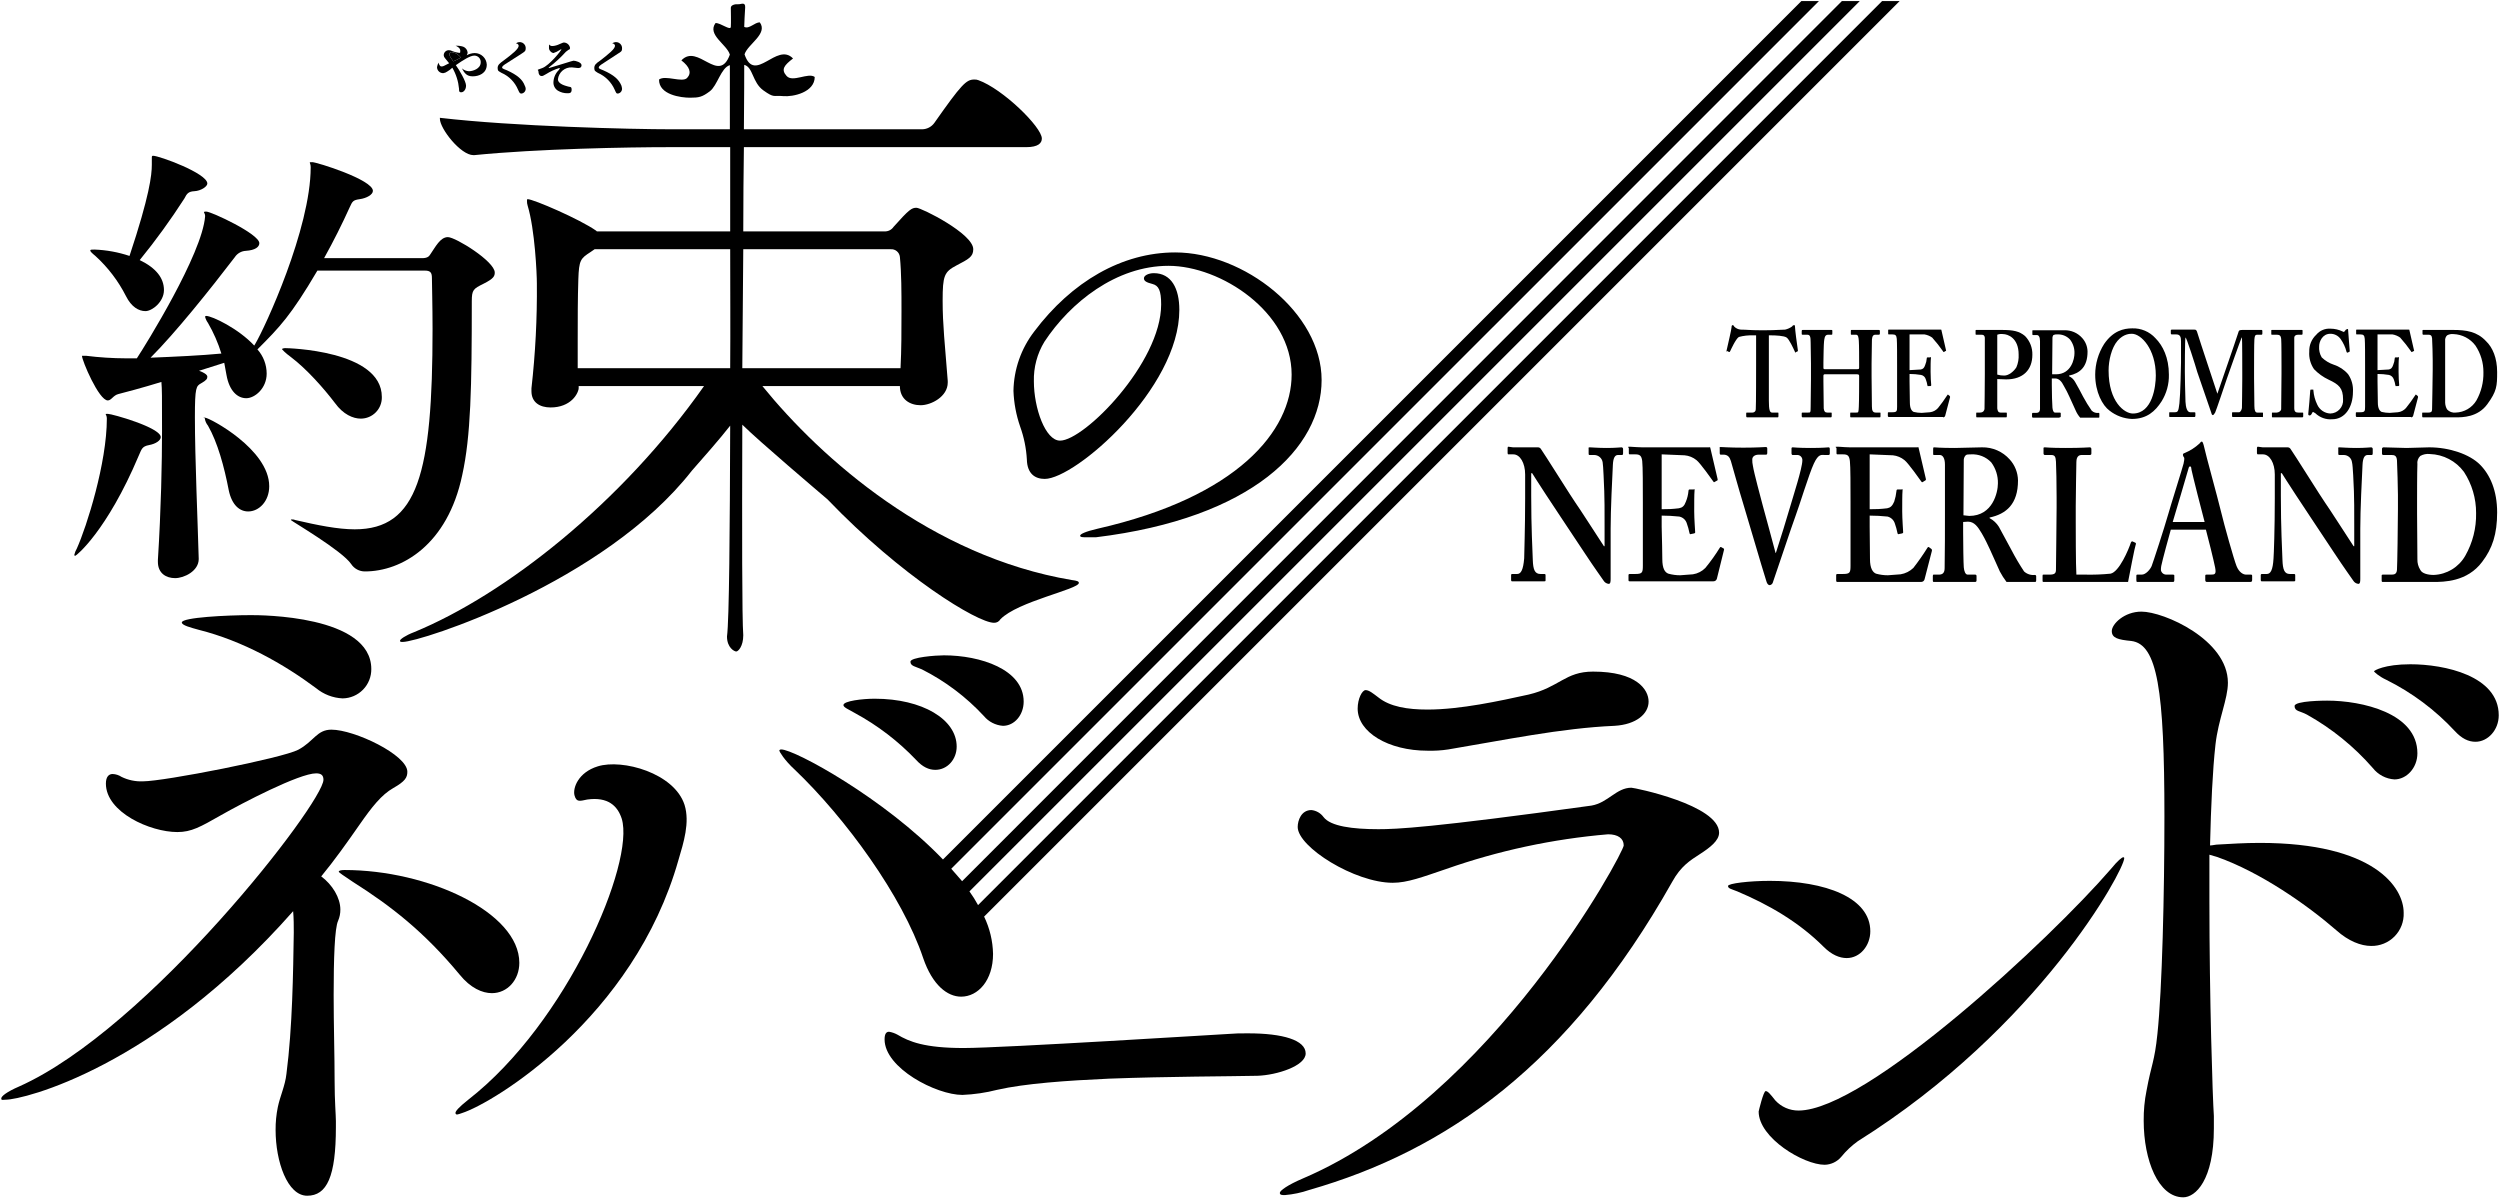 <?xml version="1.0" encoding="UTF-8" standalone="no"?>
<!-- Generator: Gravit.io -->
<svg xmlns="http://www.w3.org/2000/svg" xmlns:xlink="http://www.w3.org/1999/xlink" style="isolation:isolate" viewBox="0 0 208.2 99.8" width="208.2pt" height="99.8pt">
  <defs>
    <clipPath id="_clipPath_BGI0fIt5ESsdKT1HfrJDahaS19Tls9hw">
      <rect width="208.2" height="99.8"/>
    </clipPath>
  </defs>
  <g clip-path="url(#_clipPath_BGI0fIt5ESsdKT1HfrJDahaS19Tls9hw)">
    <g>
      <line x1="48.19" y1="32.153" x2="48.164" y2="32.153"/>
      <path d=" M 38.387 4.79 L 38.228 4.63 C 38.056 4.462 37.83 4.358 37.59 4.338 C 37.502 4.338 37.431 4.41 37.431 4.498 C 37.431 4.63 37.431 4.657 37.75 5.109 C 37.97 5.018 38.183 4.911 38.387 4.79 Z " fill="rgb(0,0,0)"/>
      <path d=" M 147.55 27.929 C 147.842 27.929 148.586 27.956 148.798 28.115 C 149.011 28.275 149.33 28.965 149.463 29.258 C 149.595 29.55 149.489 29.337 149.542 29.337 L 149.702 29.258 C 149.728 29.258 149.728 29.231 149.728 29.178 C 149.649 28.673 149.489 27.425 149.489 27.239 C 149.489 27.053 149.436 27.079 149.409 27.079 C 149.341 27.082 149.279 27.123 149.25 27.186 C 149.075 27.312 148.876 27.402 148.666 27.451 C 148.267 27.451 147.922 27.504 147.018 27.504 L 146.593 27.504 C 145.77 27.504 145.424 27.451 144.973 27.451 C 144.76 27.436 144.561 27.341 144.415 27.186 C 144.402 27.123 144.346 27.078 144.282 27.079 C 144.256 27.079 144.202 27.106 144.202 27.265 C 144.202 27.425 143.884 28.753 143.804 29.125 C 143.724 29.497 143.804 29.205 143.83 29.231 L 143.99 29.311 C 144.043 29.337 144.07 29.284 144.096 29.231 C 144.123 29.178 144.548 28.222 144.813 28.062 C 145.203 27.958 145.606 27.913 146.009 27.929 L 146.248 27.929 L 146.248 30.48 C 146.248 30.692 146.248 33.801 146.221 34.066 C 146.229 34.141 146.204 34.216 146.154 34.272 C 146.103 34.327 146.031 34.359 145.956 34.359 L 145.478 34.359 C 145.451 34.359 145.424 34.359 145.424 34.438 L 145.424 34.677 C 145.424 34.721 145.46 34.757 145.504 34.757 L 148.028 34.757 C 148.108 34.757 148.108 34.73 148.108 34.651 L 148.108 34.438 C 148.108 34.385 148.108 34.359 148.055 34.359 L 147.576 34.359 C 147.39 34.359 147.311 34.146 147.311 33.376 L 147.311 27.929 L 147.55 27.929 Z " fill="rgb(0,0,0)"/>
      <path d=" M 151.96 31.171 L 154.643 31.171 C 154.776 31.171 154.829 31.197 154.829 31.303 L 154.829 31.596 C 154.829 31.782 154.829 33.402 154.802 33.88 C 154.776 34.359 154.776 34.359 154.59 34.359 L 154.138 34.359 C 154.085 34.359 154.085 34.385 154.085 34.438 L 154.085 34.677 C 154.085 34.704 154.085 34.757 154.138 34.757 L 156.529 34.757 C 156.609 34.757 156.609 34.73 156.609 34.651 L 156.609 34.412 C 156.609 34.385 156.609 34.359 156.556 34.359 L 156.211 34.359 C 155.971 34.359 155.892 34.199 155.892 33.854 C 155.892 33.508 155.865 31.808 155.865 31.356 L 155.865 30.267 C 155.865 29.922 155.892 28.54 155.892 28.408 C 155.892 28.275 155.892 27.876 156.157 27.876 L 156.45 27.876 C 156.529 27.876 156.556 27.85 156.556 27.77 L 156.556 27.557 C 156.556 27.504 156.529 27.478 156.45 27.478 L 154.191 27.478 C 154.138 27.478 154.138 27.504 154.138 27.557 L 154.138 27.797 C 154.138 27.85 154.138 27.876 154.191 27.876 L 154.563 27.876 C 154.749 27.876 154.776 28.062 154.802 28.381 C 154.829 28.7 154.829 29.922 154.829 30.294 L 154.829 30.613 C 154.829 30.719 154.802 30.745 154.67 30.745 L 151.96 30.745 C 151.88 30.745 151.854 30.719 151.854 30.613 L 151.854 30.188 C 151.854 29.922 151.88 28.594 151.907 28.434 C 151.933 28.275 151.933 27.876 152.226 27.876 L 152.518 27.876 C 152.597 27.876 152.597 27.85 152.597 27.77 L 152.597 27.557 C 152.597 27.504 152.597 27.478 152.518 27.478 L 150.127 27.478 C 150.047 27.478 150.047 27.531 150.047 27.584 L 150.047 27.797 C 150.047 27.85 150.047 27.876 150.127 27.876 L 150.499 27.876 C 150.738 27.876 150.791 28.009 150.791 28.54 C 150.791 29.072 150.817 29.948 150.817 30.267 L 150.817 31.569 C 150.817 32.207 150.791 33.376 150.791 33.88 C 150.791 34.385 150.764 34.359 150.578 34.359 L 150.127 34.359 C 150.074 34.359 150.047 34.359 150.047 34.438 L 150.047 34.677 C 150.047 34.721 150.083 34.757 150.127 34.757 L 152.465 34.757 C 152.518 34.757 152.544 34.73 152.544 34.651 L 152.544 34.412 C 152.544 34.359 152.518 34.359 152.465 34.359 L 152.172 34.359 C 151.986 34.359 151.907 34.252 151.88 34.013 C 151.88 33.296 151.854 32.127 151.854 31.755 L 151.854 31.303 C 151.854 31.224 151.88 31.171 151.96 31.171 Z " fill="rgb(0,0,0)"/>
      <path d=" M 161.816 34.757 C 161.909 34.758 161.989 34.69 162.002 34.598 L 162.401 33.083 C 162.401 33.03 162.401 33.004 162.374 32.977 L 162.241 32.871 C 162.215 32.844 162.188 32.871 162.161 32.924 C 161.924 33.292 161.667 33.646 161.391 33.987 C 161.219 34.178 160.983 34.301 160.727 34.332 L 160.036 34.385 C 159.812 34.384 159.59 34.357 159.372 34.305 C 159.213 34.226 159.053 34.04 159.053 33.508 C 159.053 32.977 159.027 32.313 159.027 31.782 L 159.027 31.144 C 159.347 31.145 159.667 31.172 159.983 31.224 C 160.177 31.259 160.333 31.404 160.381 31.596 C 160.445 31.758 160.489 31.928 160.514 32.1 C 160.541 32.153 160.541 32.18 160.594 32.153 L 160.753 32.153 C 160.797 32.153 160.833 32.118 160.833 32.074 C 160.807 31.861 160.78 31.356 160.78 30.958 C 160.78 30.559 160.78 30.028 160.807 29.842 C 160.833 29.656 160.78 29.762 160.753 29.762 L 160.541 29.762 C 160.514 29.762 160.461 29.762 160.461 29.842 C 160.448 30.034 160.403 30.223 160.328 30.4 C 160.249 30.639 160.142 30.745 159.956 30.772 L 159.027 30.825 L 159.027 27.85 L 160.275 27.85 C 160.505 27.889 160.723 27.98 160.913 28.115 C 161.237 28.477 161.539 28.859 161.816 29.258 C 161.843 29.311 161.869 29.337 161.896 29.311 L 162.029 29.231 C 162.082 29.231 162.082 29.178 162.055 29.125 L 161.683 27.504 C 161.683 27.451 161.657 27.451 161.63 27.451 L 157.3 27.451 C 157.247 27.451 157.247 27.451 157.247 27.504 L 157.247 27.77 C 157.247 27.823 157.247 27.85 157.3 27.85 L 157.592 27.85 C 157.858 27.85 157.937 27.929 157.964 28.222 C 157.99 28.514 157.99 29.63 157.99 30.453 L 157.99 33.88 C 157.99 34.252 157.964 34.332 157.592 34.332 L 157.3 34.332 C 157.247 34.332 157.22 34.332 157.22 34.412 L 157.22 34.651 C 157.22 34.695 157.256 34.73 157.3 34.73 L 161.816 34.73 L 161.816 34.757 Z " fill="rgb(0,0,0)"/>
      <path d=" M 167.076 31.596 C 168.484 31.596 169.255 30.799 169.255 29.55 C 169.272 28.966 169.052 28.4 168.644 27.983 C 168.166 27.584 167.687 27.478 166.704 27.478 L 164.579 27.478 C 164.526 27.478 164.526 27.478 164.526 27.557 L 164.526 27.797 C 164.526 27.85 164.526 27.876 164.579 27.876 L 165.004 27.876 C 165.19 27.876 165.27 27.929 165.296 28.115 L 165.296 31.144 C 165.296 32.339 165.27 33.933 165.27 34.04 C 165.27 34.146 165.19 34.359 164.898 34.359 L 164.632 34.359 C 164.579 34.359 164.579 34.359 164.579 34.438 L 164.579 34.677 C 164.579 34.73 164.579 34.757 164.659 34.757 L 167.05 34.757 C 167.129 34.757 167.129 34.73 167.129 34.651 L 167.129 34.412 C 167.129 34.385 167.129 34.359 167.05 34.359 L 166.598 34.359 C 166.439 34.359 166.359 34.252 166.332 34.013 L 166.332 31.569 L 167.076 31.596 Z  M 166.332 27.876 C 166.485 27.818 166.649 27.8 166.811 27.823 C 167.209 27.823 168.112 28.142 168.112 29.523 C 168.133 29.887 168.069 30.251 167.926 30.586 C 167.714 30.931 167.289 31.277 166.917 31.277 C 166.719 31.28 166.522 31.253 166.332 31.197 L 166.332 27.876 Z " fill="rgb(0,0,0)"/>
      <path d=" M 171.513 34.757 C 171.593 34.757 171.619 34.73 171.619 34.677 L 171.619 34.412 C 171.619 34.385 171.593 34.359 171.539 34.359 L 171.141 34.359 C 171.008 34.359 170.955 34.173 170.928 33.96 C 170.902 33.747 170.875 32.658 170.875 32.047 L 170.875 31.516 L 171.141 31.516 C 171.486 31.516 171.699 31.782 171.885 32.153 C 172.051 32.437 172.202 32.73 172.336 33.03 L 172.868 34.199 C 172.961 34.412 173.086 34.609 173.24 34.784 L 174.781 34.784 C 174.834 34.784 174.834 34.757 174.834 34.677 L 174.834 34.465 C 174.834 34.438 174.834 34.385 174.781 34.385 C 174.567 34.418 174.351 34.349 174.196 34.199 C 173.934 33.824 173.695 33.434 173.479 33.03 C 173.426 32.924 172.921 31.967 172.815 31.808 C 172.702 31.599 172.525 31.431 172.31 31.33 L 172.31 31.277 C 173.213 31.091 173.851 30.559 173.851 29.284 C 173.845 28.861 173.685 28.454 173.399 28.142 C 173.022 27.72 172.477 27.486 171.911 27.504 L 169.308 27.504 C 169.281 27.504 169.255 27.504 169.255 27.557 L 169.255 27.85 C 169.255 27.864 169.26 27.877 169.27 27.887 C 169.28 27.897 169.294 27.903 169.308 27.903 L 169.627 27.903 C 169.786 27.903 169.892 28.062 169.892 28.408 L 169.892 34.04 C 169.892 34.305 169.76 34.385 169.574 34.385 L 169.281 34.385 C 169.255 34.385 169.228 34.412 169.228 34.465 L 169.228 34.704 C 169.228 34.748 169.264 34.784 169.308 34.784 L 171.513 34.784 L 171.513 34.757 Z  M 170.928 28.195 C 170.918 28.091 170.947 27.987 171.008 27.903 C 171.107 27.855 171.218 27.837 171.327 27.85 C 171.727 27.827 172.116 27.983 172.39 28.275 C 172.642 28.601 172.774 29.005 172.762 29.417 C 172.762 29.895 172.496 31.171 171.221 31.171 L 170.902 31.171 L 170.928 28.195 Z " fill="rgb(0,0,0)"/>
      <path d=" M 180.014 33.429 C 180.431 32.76 180.644 31.985 180.625 31.197 C 180.625 29.789 180.121 28.78 179.509 28.168 C 179.016 27.621 178.306 27.32 177.57 27.345 C 176.853 27.345 175.976 27.557 175.232 28.647 C 174.75 29.41 174.492 30.294 174.488 31.197 C 174.488 32.658 175.099 33.774 175.684 34.199 C 176.216 34.618 176.867 34.86 177.544 34.89 C 178.792 34.89 179.483 34.252 180.014 33.429 Z  M 177.623 34.438 C 176.933 34.438 175.604 33.482 175.604 30.852 C 175.604 30.028 175.843 28.965 176.348 28.381 C 176.853 27.797 177.384 27.797 177.544 27.797 C 178.314 27.797 179.536 29.072 179.536 31.277 C 179.536 32.153 179.27 34.438 177.623 34.438 Z " fill="rgb(0,0,0)"/>
      <path d=" M 188.462 34.651 L 188.462 34.412 C 188.462 34.385 188.462 34.359 188.409 34.359 L 187.984 34.359 C 187.825 34.359 187.745 34.199 187.745 33.801 C 187.745 33.402 187.719 32.127 187.719 31.516 L 187.719 30.799 C 187.719 30.533 187.719 28.514 187.745 28.275 C 187.772 28.036 187.772 27.876 187.984 27.876 L 188.33 27.876 C 188.383 27.876 188.409 27.85 188.409 27.77 L 188.409 27.557 C 188.409 27.504 188.383 27.478 188.356 27.478 L 186.762 27.478 C 186.576 27.478 186.47 27.504 186.443 27.584 C 186.417 27.664 185.673 29.895 185.514 30.32 L 184.663 32.791 C 184.398 31.968 183.255 28.567 182.963 27.611 C 182.91 27.478 182.857 27.451 182.751 27.451 L 180.864 27.451 C 180.811 27.451 180.785 27.478 180.785 27.504 L 180.785 27.77 C 180.785 27.814 180.82 27.85 180.864 27.85 L 181.236 27.85 C 181.582 27.85 181.635 28.089 181.635 28.434 L 181.635 30.188 C 181.635 30.374 181.582 32.897 181.502 33.588 C 181.422 34.279 181.369 34.332 181.103 34.332 L 180.705 34.332 C 180.652 34.332 180.652 34.359 180.652 34.385 L 180.652 34.651 C 180.652 34.704 180.652 34.73 180.732 34.73 L 182.751 34.73 C 182.795 34.73 182.83 34.695 182.83 34.651 L 182.83 34.385 C 182.83 34.359 182.804 34.332 182.751 34.332 L 182.405 34.332 C 182.14 34.332 182.033 33.933 182.007 33.455 C 181.98 32.977 181.954 31.064 181.954 30.958 C 181.954 30.852 181.954 28.248 182.007 28.115 C 182.06 27.983 182.857 30.506 182.99 30.985 L 184.159 34.385 C 184.185 34.518 184.238 34.571 184.291 34.571 C 184.345 34.571 184.424 34.438 184.477 34.359 C 184.531 34.279 185.354 31.835 185.46 31.516 C 185.567 31.197 186.603 28.275 186.682 28.115 L 186.709 28.115 C 186.736 28.168 186.736 30.692 186.736 31.011 L 186.736 31.569 C 186.736 32.393 186.709 33.854 186.709 33.96 C 186.709 34.066 186.603 34.332 186.47 34.332 L 185.939 34.332 C 185.912 34.332 185.885 34.332 185.885 34.412 L 185.885 34.651 C 185.885 34.704 185.912 34.73 185.939 34.73 L 188.409 34.73 C 188.462 34.757 188.462 34.73 188.462 34.651 Z " fill="rgb(0,0,0)"/>
      <path d=" M 191.066 28.142 C 191.066 27.956 191.199 27.876 191.385 27.876 L 191.704 27.876 C 191.73 27.876 191.757 27.85 191.757 27.797 L 191.757 27.557 C 191.757 27.504 191.757 27.478 191.704 27.478 L 189.206 27.478 C 189.153 27.478 189.153 27.478 189.153 27.531 L 189.153 27.797 C 189.153 27.85 189.153 27.876 189.206 27.876 L 189.631 27.876 C 189.87 27.876 189.95 27.983 189.977 28.222 C 190.003 28.461 190.003 30.188 190.003 30.453 L 190.003 31.144 C 190.003 31.702 189.977 33.907 189.977 34.066 C 189.977 34.226 189.764 34.359 189.605 34.359 L 189.259 34.359 C 189.206 34.359 189.206 34.359 189.206 34.412 L 189.206 34.677 C 189.206 34.73 189.206 34.757 189.259 34.757 L 191.73 34.757 C 191.774 34.757 191.81 34.721 191.81 34.677 L 191.81 34.412 C 191.81 34.359 191.783 34.359 191.757 34.359 L 191.411 34.359 C 191.199 34.359 191.066 34.305 191.066 33.987 L 191.066 28.142 Z " fill="rgb(0,0,0)"/>
      <path d=" M 194.068 34.438 C 193.593 34.418 193.171 34.129 192.979 33.694 C 192.8 33.328 192.692 32.932 192.66 32.525 C 192.66 32.472 192.66 32.446 192.633 32.446 L 192.447 32.446 C 192.421 32.446 192.394 32.472 192.394 32.552 C 192.394 32.632 192.261 34.305 192.235 34.438 C 192.208 34.571 192.288 34.598 192.341 34.598 C 192.394 34.598 192.447 34.571 192.501 34.491 C 192.554 34.412 192.58 34.305 192.633 34.305 L 192.819 34.412 C 193.194 34.775 193.707 34.959 194.227 34.916 C 195.317 34.916 195.954 33.88 195.954 32.632 C 195.987 32.114 195.847 31.6 195.556 31.171 C 195.238 30.8 194.824 30.524 194.36 30.374 C 193.982 30.248 193.637 30.039 193.351 29.762 C 193.185 29.482 193.111 29.157 193.138 28.833 C 193.138 28.461 193.404 27.797 194.068 27.797 C 194.404 27.792 194.72 27.951 194.918 28.222 C 195.153 28.55 195.325 28.919 195.423 29.311 C 195.449 29.364 195.476 29.391 195.503 29.364 L 195.635 29.311 L 195.689 29.258 C 195.689 29.151 195.556 27.717 195.556 27.557 C 195.556 27.398 195.529 27.398 195.503 27.398 L 195.37 27.451 L 195.264 27.584 C 195.237 27.637 195.184 27.664 195.104 27.611 C 194.782 27.452 194.427 27.371 194.068 27.371 C 193.62 27.344 193.186 27.531 192.899 27.876 C 192.509 28.238 192.296 28.752 192.315 29.284 C 192.277 29.802 192.418 30.318 192.713 30.745 C 193.063 31.111 193.477 31.408 193.935 31.622 C 194.785 32.021 195.131 32.313 195.131 33.269 C 195.153 33.567 195.051 33.861 194.85 34.082 C 194.649 34.303 194.367 34.432 194.068 34.438 Z " fill="rgb(0,0,0)"/>
      <path d=" M 200.789 34.757 C 200.883 34.758 200.962 34.69 200.975 34.598 L 201.374 33.083 C 201.374 33.03 201.374 33.004 201.347 32.977 L 201.214 32.871 C 201.188 32.844 201.161 32.871 201.135 32.924 C 200.897 33.292 200.64 33.646 200.364 33.987 C 200.192 34.178 199.956 34.301 199.7 34.332 L 199.009 34.385 C 198.786 34.384 198.563 34.357 198.345 34.305 C 198.186 34.226 198.026 34.04 198.026 33.508 C 198.026 32.977 198 32.313 198 31.782 L 198 31.144 C 198.32 31.145 198.64 31.172 198.956 31.224 C 199.145 31.27 199.296 31.411 199.355 31.596 C 199.418 31.758 199.463 31.928 199.488 32.1 C 199.514 32.153 199.514 32.18 199.567 32.153 L 199.727 32.153 C 199.771 32.153 199.806 32.118 199.806 32.074 C 199.78 31.861 199.753 31.356 199.753 30.958 C 199.753 30.559 199.753 30.028 199.78 29.842 C 199.806 29.656 199.753 29.762 199.727 29.762 L 199.514 29.762 C 199.488 29.762 199.434 29.762 199.434 29.842 C 199.422 30.034 199.377 30.223 199.302 30.4 C 199.222 30.639 199.116 30.745 198.93 30.772 L 198 30.825 L 198 27.85 L 199.249 27.85 C 199.478 27.889 199.696 27.98 199.886 28.115 C 200.21 28.477 200.512 28.859 200.789 29.258 C 200.816 29.311 200.843 29.337 200.869 29.311 L 201.028 29.231 C 201.055 29.231 201.055 29.178 201.028 29.125 L 200.657 27.504 C 200.657 27.451 200.63 27.451 200.603 27.451 L 196.273 27.451 C 196.22 27.451 196.22 27.451 196.22 27.504 L 196.22 27.77 C 196.22 27.823 196.22 27.85 196.273 27.85 L 196.565 27.85 C 196.831 27.85 196.911 27.929 196.937 28.222 C 196.964 28.514 196.964 29.63 196.964 30.453 L 196.964 33.88 C 196.964 34.252 196.937 34.332 196.565 34.332 L 196.273 34.332 C 196.22 34.332 196.193 34.332 196.193 34.412 L 196.193 34.651 C 196.193 34.695 196.229 34.73 196.273 34.73 L 200.789 34.73 L 200.789 34.757 Z " fill="rgb(0,0,0)"/>
      <path d=" M 207.033 28.408 C 206.289 27.611 205.385 27.478 204.296 27.478 L 201.799 27.478 C 201.772 27.478 201.746 27.478 201.746 27.531 L 201.746 27.797 C 201.746 27.85 201.772 27.876 201.799 27.876 L 202.251 27.876 C 202.41 27.876 202.516 27.929 202.543 28.168 C 202.569 28.408 202.596 29.762 202.596 30.028 L 202.596 30.799 C 202.596 31.596 202.543 33.88 202.543 34.093 C 202.543 34.305 202.437 34.359 202.251 34.359 L 201.772 34.359 C 201.746 34.359 201.719 34.359 201.719 34.412 L 201.719 34.677 C 201.719 34.73 201.746 34.757 201.772 34.757 L 204.509 34.757 C 205.067 34.757 206.342 34.757 207.139 33.668 C 207.936 32.579 207.962 32.153 207.962 30.985 C 207.962 29.816 207.59 28.939 207.033 28.408 Z  M 206.236 33.349 C 205.871 33.959 205.219 34.34 204.509 34.359 C 204.241 34.393 203.972 34.294 203.791 34.093 C 203.693 33.923 203.639 33.731 203.632 33.535 L 203.632 28.381 C 203.615 28.214 203.673 28.048 203.791 27.929 C 203.953 27.839 204.139 27.802 204.323 27.823 C 205.047 27.848 205.721 28.199 206.156 28.78 C 206.596 29.44 206.827 30.217 206.82 31.011 C 206.837 31.829 206.635 32.636 206.236 33.349 L 206.236 33.349 Z " fill="rgb(0,0,0)"/>
      <path d=" M 135.037 37.254 C 134.877 37.254 134.585 37.307 133.815 37.307 C 133.044 37.307 132.566 37.254 132.407 37.254 C 132.247 37.254 132.301 37.307 132.301 37.387 L 132.301 37.759 C 132.301 37.839 132.301 37.892 132.38 37.892 L 132.779 37.892 C 133.127 37.901 133.418 38.159 133.469 38.503 C 133.523 38.769 133.576 40.309 133.602 40.894 C 133.629 41.478 133.629 42.461 133.629 43.843 L 133.629 45.49 L 133.576 45.49 C 133.363 45.171 131.397 42.116 131.211 41.877 C 131.025 41.638 128.475 37.573 128.342 37.414 C 128.287 37.305 128.171 37.241 128.05 37.254 L 126.004 37.254 L 125.606 37.201 C 125.579 37.201 125.553 37.254 125.553 37.307 L 125.553 37.732 C 125.553 37.786 125.579 37.839 125.606 37.839 L 126.031 37.839 C 126.589 37.839 127.014 38.556 127.014 39.512 L 127.014 41.505 C 127.014 44.002 126.934 46.207 126.934 46.499 C 126.854 47.456 126.668 47.801 126.35 47.801 L 125.925 47.801 C 125.903 47.801 125.883 47.81 125.868 47.825 C 125.853 47.84 125.845 47.86 125.845 47.881 L 125.845 48.279 C 125.845 48.386 125.871 48.412 125.925 48.412 L 128.608 48.412 C 128.714 48.412 128.714 48.386 128.714 48.306 L 128.714 47.934 C 128.714 47.854 128.714 47.801 128.608 47.801 L 128.289 47.801 C 127.811 47.801 127.678 47.429 127.651 46.632 C 127.625 45.835 127.519 43.949 127.519 41.292 L 127.519 39.406 L 127.598 39.406 C 127.731 39.645 129.777 42.78 129.936 42.993 L 131.982 46.074 C 132.752 47.243 133.443 48.2 133.549 48.359 C 133.641 48.51 133.798 48.608 133.974 48.625 C 134.134 48.625 134.134 48.386 134.134 48.173 L 134.134 44.029 C 134.134 42.435 134.266 39.805 134.32 38.715 C 134.346 38.158 134.479 37.892 134.745 37.892 L 135.09 37.892 Q 135.17 37.892 135.17 37.732 L 135.17 37.387 C 135.17 37.352 135.156 37.318 135.131 37.293 C 135.106 37.268 135.072 37.254 135.037 37.254 Z " fill="rgb(0,0,0)"/>
      <path d=" M 143.352 45.57 C 143.299 45.543 143.273 45.543 143.219 45.623 C 142.859 46.207 142.46 46.766 142.024 47.296 C 141.745 47.581 141.382 47.768 140.988 47.828 L 139.925 47.908 C 139.593 47.909 139.262 47.864 138.942 47.775 C 138.65 47.668 138.437 47.35 138.437 46.553 C 138.437 46.26 138.411 44.72 138.384 43.869 L 138.384 42.94 C 138.872 42.941 139.36 42.968 139.845 43.019 C 140.151 43.078 140.398 43.304 140.483 43.604 C 140.573 43.855 140.644 44.112 140.696 44.374 C 140.722 44.48 140.749 44.507 140.802 44.48 L 141.068 44.427 C 141.147 44.401 141.174 44.401 141.174 44.321 C 141.174 44.241 141.094 43.205 141.094 42.594 C 141.094 41.983 141.094 41.133 141.121 40.894 C 141.147 40.655 141.094 40.761 141.041 40.761 L 140.722 40.761 C 140.669 40.761 140.616 40.788 140.616 40.894 C 140.589 41.195 140.518 41.491 140.403 41.771 C 140.271 42.143 140.111 42.275 139.819 42.329 C 139.343 42.389 138.864 42.415 138.384 42.408 L 138.384 37.839 L 140.297 37.918 C 140.657 37.95 141 38.089 141.28 38.317 C 141.572 38.529 142.608 39.991 142.662 40.07 C 142.715 40.15 142.741 40.177 142.768 40.15 L 143.007 40.017 C 143.06 39.991 143.06 39.964 143.033 39.858 C 143.007 39.752 142.502 37.573 142.449 37.361 C 142.396 37.148 142.422 37.254 142.369 37.254 L 137.508 37.254 C 136.471 37.281 135.993 37.201 135.728 37.201 C 135.462 37.201 135.648 37.254 135.648 37.334 L 135.648 37.732 C 135.648 37.812 135.674 37.839 135.728 37.839 L 136.206 37.839 C 136.578 37.839 136.711 37.972 136.764 38.397 C 136.817 38.822 136.817 40.549 136.817 41.85 L 136.817 47.111 C 136.817 47.695 136.764 47.801 136.179 47.801 L 135.754 47.801 C 135.648 47.801 135.621 47.828 135.621 47.908 L 135.621 48.306 C 135.621 48.386 135.648 48.412 135.728 48.412 L 142.688 48.412 C 142.823 48.417 142.944 48.33 142.98 48.2 L 143.565 45.835 C 143.591 45.756 143.591 45.702 143.538 45.676 L 143.352 45.57 Z " fill="rgb(0,0,0)"/>
      <path d=" M 144.149 38.397 C 144.282 38.848 144.84 40.867 145.185 41.983 C 145.531 43.099 146.673 47.057 147.098 48.386 C 147.151 48.572 147.231 48.731 147.39 48.731 C 147.496 48.713 147.586 48.643 147.629 48.545 C 147.762 48.2 149.277 43.63 149.542 42.94 C 149.808 42.249 150.658 39.459 151.057 38.609 C 151.455 37.759 151.694 37.892 151.986 37.892 L 152.279 37.892 C 152.358 37.892 152.385 37.839 152.385 37.759 L 152.385 37.387 C 152.385 37.307 152.358 37.254 152.279 37.254 C 152.199 37.254 151.854 37.307 150.791 37.307 C 149.728 37.307 149.409 37.254 149.303 37.254 C 149.197 37.254 149.197 37.307 149.197 37.387 L 149.197 37.759 C 149.197 37.839 149.25 37.892 149.277 37.892 L 149.622 37.892 C 149.748 37.876 149.875 37.917 149.968 38.004 C 150.061 38.092 150.109 38.216 150.1 38.344 C 150.1 38.981 149.33 41.346 149.117 42.089 C 148.905 42.833 148.187 45.171 147.895 46.048 L 147.869 46.048 C 147.656 45.198 146.965 42.727 146.806 42.116 C 146.647 41.505 146.062 39.353 145.982 38.795 C 145.942 38.621 145.924 38.442 145.929 38.264 C 145.929 38.025 146.142 37.865 146.461 37.865 L 147.072 37.865 C 147.151 37.865 147.178 37.812 147.178 37.706 L 147.178 37.361 C 147.178 37.281 147.151 37.228 147.045 37.228 C 146.939 37.228 146.354 37.281 145.185 37.281 C 144.016 37.281 143.432 37.228 143.299 37.228 C 143.166 37.228 143.219 37.281 143.219 37.361 L 143.219 37.732 C 143.219 37.812 143.246 37.865 143.299 37.865 L 143.591 37.865 C 143.884 37.892 144.043 38.051 144.149 38.397 Z " fill="rgb(0,0,0)"/>
      <path d=" M 153.023 48.465 L 159.983 48.465 C 160.118 48.47 160.239 48.383 160.275 48.253 L 160.886 45.888 C 160.907 45.834 160.897 45.773 160.86 45.729 L 160.647 45.57 C 160.594 45.543 160.567 45.543 160.514 45.623 C 160.153 46.2 159.763 46.759 159.345 47.296 C 159.053 47.578 158.683 47.763 158.283 47.828 L 157.22 47.908 C 156.888 47.909 156.557 47.864 156.237 47.775 C 155.971 47.668 155.732 47.35 155.732 46.553 C 155.732 46.26 155.706 44.72 155.706 43.869 L 155.706 42.94 C 156.203 42.941 156.699 42.968 157.193 43.019 C 157.486 43.092 157.719 43.314 157.805 43.604 C 157.894 43.855 157.965 44.112 158.017 44.374 C 158.044 44.48 158.07 44.507 158.123 44.48 L 158.389 44.427 C 158.469 44.401 158.495 44.401 158.495 44.321 C 158.495 44.241 158.416 43.205 158.416 42.594 C 158.416 41.983 158.416 41.133 158.442 40.894 C 158.469 40.655 158.416 40.761 158.362 40.761 L 158.044 40.761 C 157.99 40.761 157.937 40.788 157.937 40.894 C 157.906 41.192 157.844 41.486 157.751 41.771 C 157.592 42.143 157.433 42.275 157.167 42.329 C 156.682 42.389 156.194 42.415 155.706 42.408 L 155.706 37.839 L 157.645 37.918 C 157.996 37.955 158.328 38.094 158.602 38.317 C 158.894 38.529 159.93 39.991 159.983 40.07 C 160.036 40.15 160.063 40.177 160.116 40.15 L 160.328 40.017 C 160.381 39.991 160.408 39.964 160.381 39.858 C 160.355 39.752 159.85 37.573 159.797 37.361 C 159.744 37.148 159.744 37.254 159.691 37.254 L 154.802 37.254 C 153.766 37.281 153.315 37.201 153.023 37.201 C 152.73 37.201 152.943 37.254 152.943 37.334 L 152.943 37.732 C 152.943 37.812 152.969 37.839 153.023 37.839 L 153.501 37.839 C 153.899 37.839 154.005 37.972 154.059 38.397 C 154.112 38.822 154.112 40.549 154.112 41.85 L 154.112 47.111 C 154.112 47.695 154.059 47.801 153.474 47.801 L 153.049 47.801 C 152.943 47.801 152.916 47.828 152.916 47.908 L 152.916 48.306 C 152.916 48.439 152.943 48.465 153.023 48.465 Z " fill="rgb(0,0,0)"/>
      <path d=" M 163.888 43.444 C 164.42 43.444 164.712 43.869 165.031 44.401 C 165.349 44.932 165.589 45.49 165.721 45.756 C 165.854 46.021 166.332 47.137 166.545 47.589 C 166.707 47.896 166.894 48.189 167.103 48.465 L 169.467 48.465 C 169.547 48.465 169.574 48.439 169.574 48.306 L 169.574 47.987 C 169.574 47.929 169.526 47.881 169.467 47.881 C 169.138 47.919 168.808 47.813 168.564 47.589 C 168.178 47.006 167.823 46.403 167.501 45.782 L 166.465 43.869 C 166.276 43.566 166.011 43.319 165.695 43.152 L 165.695 43.099 C 167.076 42.807 168.059 41.983 168.059 40.017 C 168.051 39.368 167.805 38.744 167.369 38.264 C 166.784 37.604 165.939 37.235 165.057 37.254 L 162.799 37.307 C 161.55 37.307 161.152 37.254 161.072 37.254 C 160.993 37.254 160.993 37.307 160.993 37.387 L 160.993 37.812 C 160.993 37.865 160.993 37.892 161.072 37.892 L 161.55 37.892 C 161.79 37.892 161.975 38.158 161.975 38.689 L 161.975 42.807 C 161.975 44.294 161.975 45.756 161.949 47.323 C 161.949 47.748 161.736 47.854 161.471 47.854 L 161.019 47.854 C 160.993 47.854 160.966 47.908 160.966 47.961 L 160.966 48.333 C 160.966 48.439 160.993 48.465 161.046 48.465 L 164.473 48.465 C 164.552 48.465 164.606 48.439 164.606 48.333 L 164.606 47.961 C 164.606 47.902 164.558 47.854 164.499 47.854 L 163.862 47.854 C 163.676 47.854 163.569 47.562 163.543 47.243 C 163.516 46.925 163.49 45.251 163.49 44.321 L 163.49 43.471 L 163.888 43.444 Z  M 163.543 38.37 C 163.529 38.204 163.587 38.039 163.702 37.918 C 163.782 37.839 163.941 37.839 164.154 37.839 C 164.782 37.805 165.394 38.048 165.828 38.503 C 166.205 39.008 166.401 39.626 166.386 40.256 C 166.386 41 165.96 42.966 163.995 42.966 L 163.516 42.913 L 163.543 38.37 Z " fill="rgb(0,0,0)"/>
      <path d=" M 170.211 48.465 L 177.225 48.465 C 177.304 48.04 177.809 45.437 177.862 45.357 C 177.915 45.277 177.862 45.224 177.836 45.198 L 177.597 45.091 C 177.544 45.065 177.517 45.091 177.464 45.171 C 177.278 45.756 176.481 47.642 175.764 47.775 C 175.057 47.845 174.348 47.871 173.638 47.854 L 172.921 47.854 C 172.868 47.164 172.868 43.79 172.868 43.497 L 172.868 42.143 C 172.868 41.053 172.921 38.689 172.921 38.476 C 172.921 38.264 172.974 37.892 173.346 37.892 L 174.037 37.892 C 174.143 37.892 174.17 37.839 174.17 37.759 L 174.17 37.414 C 174.17 37.334 174.143 37.254 174.037 37.254 C 173.93 37.254 173.399 37.307 172.044 37.307 C 170.689 37.307 170.424 37.254 170.291 37.254 C 170.158 37.254 170.185 37.307 170.185 37.387 L 170.185 37.759 C 170.185 37.812 170.211 37.892 170.291 37.892 L 170.822 37.892 C 171.141 37.892 171.194 38.051 171.221 38.45 C 171.247 38.848 171.274 40.389 171.274 41.399 L 171.274 42.275 C 171.274 43.205 171.221 47.137 171.221 47.429 C 171.221 47.722 171.141 47.854 170.689 47.854 L 170.185 47.854 C 170.105 47.854 170.105 47.881 170.105 47.961 L 170.105 48.333 C 170.105 48.439 170.105 48.465 170.211 48.465 Z " fill="rgb(0,0,0)"/>
      <path d=" M 184.106 47.854 L 183.76 47.854 C 183.68 47.854 183.654 47.881 183.654 47.961 L 183.654 48.279 C 183.654 48.386 183.68 48.465 183.787 48.465 L 187.426 48.465 C 187.533 48.465 187.559 48.386 187.559 48.279 L 187.559 47.961 C 187.559 47.881 187.533 47.854 187.453 47.854 L 187.054 47.854 C 186.815 47.854 186.47 47.668 186.257 47.137 C 186.045 46.606 185.248 43.79 184.956 42.568 C 184.663 41.346 183.734 38.025 183.521 37.068 C 183.494 36.962 183.441 36.776 183.362 36.776 C 183.282 36.776 183.255 36.856 183.176 36.935 C 182.81 37.273 182.387 37.542 181.927 37.732 C 181.821 37.759 181.794 37.812 181.794 37.892 C 181.802 37.96 181.829 38.025 181.874 38.078 C 181.954 38.158 181.874 38.45 181.847 38.609 C 181.821 38.769 180.678 42.408 180.599 42.727 C 180.227 44.029 179.297 46.871 179.191 47.137 C 179.084 47.403 178.712 47.854 178.367 47.854 L 177.995 47.854 C 177.942 47.854 177.915 47.881 177.915 47.961 L 177.915 48.279 C 177.915 48.386 177.915 48.465 177.995 48.465 L 180.971 48.465 C 181.05 48.465 181.077 48.412 181.077 48.306 L 181.077 47.934 C 181.077 47.881 181.05 47.854 180.944 47.854 L 180.413 47.854 C 180.191 47.858 180 47.7 179.961 47.482 C 179.959 47.367 179.967 47.251 179.988 47.137 C 180.067 46.712 180.678 44.48 180.785 44.108 L 183.707 44.108 C 183.866 44.693 184.371 46.712 184.477 47.27 C 184.584 47.828 184.451 47.854 184.106 47.854 Z  M 180.944 43.471 C 181.05 43.126 182.193 39.273 182.246 39.061 C 182.299 38.848 182.326 38.848 182.405 38.848 C 182.485 38.848 182.485 38.955 182.512 39.141 C 182.538 39.326 183.468 43.019 183.601 43.471 L 180.944 43.471 Z " fill="rgb(0,0,0)"/>
      <path d=" M 190.03 39.406 C 190.163 39.645 192.208 42.78 192.368 42.993 L 194.413 46.074 C 195.184 47.243 195.875 48.2 195.981 48.359 C 196.073 48.51 196.23 48.608 196.406 48.625 C 196.565 48.625 196.565 48.386 196.565 48.173 L 196.565 44.029 C 196.565 42.435 196.698 39.805 196.751 38.715 C 196.778 38.158 196.911 37.892 197.176 37.892 L 197.522 37.892 Q 197.601 37.892 197.601 37.732 L 197.601 37.387 C 197.601 37.314 197.542 37.254 197.469 37.254 C 197.309 37.254 197.017 37.307 196.246 37.307 C 195.476 37.307 194.998 37.254 194.838 37.254 C 194.679 37.254 194.732 37.307 194.732 37.387 L 194.732 37.759 C 194.732 37.839 194.732 37.892 194.812 37.892 L 195.21 37.892 C 195.553 37.903 195.835 38.163 195.875 38.503 C 195.954 38.769 196.007 40.309 196.034 40.894 C 196.061 41.478 196.061 42.461 196.061 43.843 L 196.061 45.49 L 196.007 45.49 C 195.795 45.171 193.829 42.116 193.643 41.877 C 193.457 41.638 190.907 37.573 190.774 37.414 C 190.719 37.305 190.603 37.241 190.482 37.254 L 188.436 37.254 L 188.037 37.201 C 187.984 37.201 187.958 37.254 187.958 37.307 L 187.958 37.732 C 187.958 37.786 187.984 37.839 188.037 37.839 L 188.462 37.839 C 189.02 37.839 189.445 38.556 189.445 39.512 L 189.445 41.505 C 189.445 44.002 189.366 46.207 189.339 46.499 C 189.286 47.456 189.1 47.801 188.781 47.801 L 188.356 47.801 C 188.312 47.801 188.276 47.837 188.276 47.881 L 188.276 48.279 C 188.276 48.386 188.303 48.412 188.356 48.412 L 191.039 48.412 C 191.146 48.412 191.146 48.386 191.146 48.306 L 191.146 47.934 C 191.146 47.854 191.146 47.801 191.039 47.801 L 190.694 47.801 C 190.242 47.801 190.11 47.429 190.083 46.632 C 190.056 45.835 189.95 43.949 189.95 41.292 L 189.95 39.406 L 190.03 39.406 Z " fill="rgb(0,0,0)"/>
      <path d=" M 198.425 48.465 L 202.649 48.465 C 203.499 48.465 205.465 48.465 206.714 46.792 C 207.564 45.676 207.962 44.48 207.962 42.674 C 207.962 40.867 207.378 39.539 206.528 38.689 C 205.678 37.839 204.004 37.254 202.304 37.254 L 200.417 37.307 L 198.505 37.254 C 198.441 37.253 198.385 37.298 198.372 37.361 L 198.372 37.786 C 198.372 37.844 198.419 37.892 198.478 37.892 L 199.169 37.892 C 199.408 37.892 199.594 37.945 199.62 38.344 C 199.647 38.742 199.7 40.788 199.7 41.213 L 199.7 42.408 C 199.7 43.604 199.647 47.137 199.62 47.456 C 199.594 47.775 199.434 47.854 199.195 47.854 L 198.452 47.854 C 198.372 47.854 198.345 47.881 198.345 47.934 L 198.345 48.333 C 198.345 48.439 198.372 48.465 198.425 48.465 Z  M 201.294 41.611 C 201.294 41.372 201.294 39.326 201.321 38.662 C 201.284 38.407 201.373 38.15 201.56 37.972 C 201.802 37.835 202.081 37.779 202.357 37.812 C 203.483 37.845 204.531 38.394 205.199 39.3 C 205.864 40.319 206.215 41.51 206.209 42.727 C 206.235 43.973 205.923 45.204 205.306 46.287 C 204.764 47.238 203.769 47.841 202.676 47.881 C 202.171 47.881 201.693 47.748 201.56 47.456 C 201.395 47.194 201.312 46.889 201.321 46.579 C 201.321 45.596 201.294 42.94 201.294 42.754 L 201.294 41.611 Z " fill="rgb(0,0,0)"/>
      <path d=" M 84.401 32.552 C 84.438 33.566 84.626 34.569 84.959 35.527 C 85.276 36.408 85.464 37.329 85.517 38.264 C 85.543 39.459 86.207 39.884 87.004 39.884 C 89.555 39.884 98.215 32.366 98.215 25.804 C 98.215 24.024 97.551 22.749 96.09 22.749 C 95.665 22.749 95.267 22.935 95.267 23.174 C 95.267 23.413 95.479 23.519 95.984 23.652 C 96.489 23.785 96.701 24.183 96.701 25.352 C 96.701 30.214 90.299 36.696 88.28 36.696 C 87.057 36.696 86.101 33.987 86.101 31.755 C 86.072 30.596 86.376 29.452 86.978 28.461 C 89.13 25.193 92.955 22.138 97.312 22.138 C 101.669 22.138 107.567 25.99 107.567 31.197 C 107.567 35.873 103.077 41.372 91.414 44.029 C 90.378 44.268 89.953 44.48 89.953 44.613 C 89.953 44.746 90.192 44.746 90.564 44.746 L 91.255 44.746 C 104.352 43.152 110.064 37.254 110.064 31.649 C 110.064 26.043 103.582 21.022 97.87 21.022 C 93.46 21.022 89.263 23.44 86.128 27.611 C 85.037 29.03 84.431 30.762 84.401 32.552 Z " fill="rgb(0,0,0)"/>
      <path d=" M 26.751 72.986 C 27.867 71.632 28.903 70.17 29.939 68.683 C 30.975 67.195 31.772 66.185 32.755 65.627 C 33.738 65.07 33.924 64.751 33.924 64.273 C 33.924 62.865 29.514 60.766 27.601 60.766 C 26.379 60.766 26.14 61.749 24.838 62.439 C 23.537 63.13 13.68 65.07 11.9 65.07 C 11.285 65.096 10.673 64.968 10.12 64.698 C 9.899 64.552 9.642 64.469 9.377 64.459 C 9.058 64.459 8.819 64.698 8.819 65.256 C 8.819 67.647 12.511 69.294 14.77 69.294 C 15.939 69.294 16.682 68.869 18.409 67.886 C 20.136 66.903 24.918 64.405 26.326 64.405 C 26.751 64.405 26.937 64.565 26.937 64.937 C 26.937 66.85 12.379 85.685 1.566 90.494 C 0.583 90.919 0.105 91.291 0.105 91.477 C 0.105 91.663 0.238 91.583 0.477 91.583 C 1.938 91.583 12.936 88.9 24.413 75.882 C 24.466 76.493 24.466 77.104 24.466 77.662 C 24.413 80.956 24.36 85.526 23.855 89.431 C 23.749 90.414 23.324 91.291 23.138 92.194 C 23.009 92.823 22.947 93.465 22.952 94.107 C 22.952 96.737 23.935 99.58 25.582 99.58 C 27.229 99.58 27.973 97.986 27.973 93.868 L 27.973 93.363 C 27.973 92.885 27.867 91.663 27.867 90.069 C 27.867 87.97 27.787 85.34 27.787 82.869 C 27.787 79.867 27.867 77.29 28.159 76.679 C 28.285 76.385 28.348 76.069 28.345 75.749 C 28.345 74.766 27.681 73.677 26.751 72.986 Z " fill="rgb(0,0,0)"/>
      <path d=" M 15.142 51.839 C 15.142 52.078 15.885 52.264 16.55 52.45 C 20.242 53.38 23.616 55.293 26.326 57.312 C 26.95 57.826 27.724 58.124 28.531 58.162 C 29.172 58.155 29.784 57.894 30.233 57.435 C 30.681 56.977 30.929 56.359 30.922 55.718 C 30.922 51.228 21.65 51.228 20.906 51.228 C 18.941 51.228 15.142 51.414 15.142 51.839 Z " fill="rgb(0,0,0)"/>
      <path d=" M 40.964 82.71 C 42.266 82.71 43.249 81.594 43.249 80.186 C 43.249 75.962 35.624 72.455 28.691 72.455 C 28.398 72.455 28.212 72.508 28.212 72.588 C 28.212 72.668 28.637 72.933 29.381 73.438 C 32.569 75.457 35.332 77.609 38.281 81.169 C 39.184 82.285 40.167 82.71 40.964 82.71 Z " fill="rgb(0,0,0)"/>
      <path d=" M 49.784 63.821 C 48.137 64.326 47.686 65.654 47.845 66.239 C 48.004 66.823 48.27 66.717 48.908 66.584 C 50.635 66.345 51.432 67.115 51.777 68.178 C 52.893 71.818 47.261 85.154 38.998 91.583 C 38.201 92.221 37.883 92.566 37.936 92.725 C 37.989 92.885 38.148 92.805 38.467 92.699 C 41.071 91.875 52.786 84.782 56.506 71.605 C 56.931 70.17 57.462 68.497 57.011 67.035 C 56.16 64.379 51.83 63.183 49.784 63.821 Z " fill="rgb(0,0,0)"/>
      <path d=" M 80.044 83.002 C 81.452 83.002 82.701 81.647 82.701 79.442 C 82.679 78.365 82.425 77.304 81.957 76.334 L 158.203 0.088 L 156.742 0.088 L 81.452 75.377 C 81.238 74.981 80.998 74.6 80.735 74.235 L 154.882 0.088 L 153.394 0.088 L 80.124 73.385 L 79.22 72.349 L 151.482 0.088 L 150.02 0.088 L 78.53 71.578 C 73.668 66.504 66.176 62.413 65.06 62.413 C 64.954 62.413 64.901 62.466 64.901 62.519 C 64.901 62.572 65.299 63.29 66.203 64.113 C 70.427 68.151 75.156 74.634 76.882 79.788 C 77.653 82.046 78.902 83.002 80.044 83.002 Z " fill="rgb(0,0,0)"/>
      <path d=" M 70.241 58.72 C 70.241 58.906 70.639 59.066 71.197 59.384 C 73.091 60.411 74.813 61.729 76.298 63.29 C 76.829 63.874 77.361 64.113 77.892 64.113 C 78.902 64.113 79.672 63.236 79.672 62.174 C 79.672 59.916 76.829 58.189 72.844 58.189 C 71.835 58.189 70.241 58.375 70.241 58.72 Z " fill="rgb(0,0,0)"/>
      <path d=" M 81.93 59.623 C 82.327 60.104 82.903 60.401 83.524 60.447 C 84.481 60.447 85.251 59.544 85.251 58.428 C 85.251 55.745 81.638 54.576 78.609 54.576 C 77.945 54.576 75.82 54.735 75.82 55.107 C 75.82 55.479 76.245 55.506 76.776 55.745 C 78.711 56.721 80.456 58.034 81.93 59.623 L 81.93 59.623 Z " fill="rgb(0,0,0)"/>
      <path d=" M 108.736 87.731 C 108.736 86.615 106.823 86.057 103.954 86.057 C 103.387 86.046 102.819 86.063 102.254 86.11 C 102.094 86.11 83.524 87.279 80.256 87.279 C 76.989 87.279 75.714 86.748 74.731 86.163 C 74.516 86.045 74.282 85.964 74.04 85.924 C 73.801 85.924 73.668 86.11 73.668 86.562 C 73.668 88.953 77.972 91.185 80.15 91.185 C 81.128 91.145 82.098 91.003 83.046 90.76 C 85.384 90.228 88.864 89.989 92.371 89.83 C 97.365 89.644 102.386 89.644 104.724 89.591 C 106.345 89.537 108.736 88.767 108.736 87.731 Z " fill="rgb(0,0,0)"/>
      <path d=" M 127.306 57.843 C 124.888 58.375 121.621 59.092 118.884 59.092 C 117.211 59.092 115.749 58.853 114.793 58.083 C 114.368 57.764 114.023 57.472 113.73 57.472 C 113.438 57.472 113.066 58.189 113.066 59.012 C 113.066 60.978 115.617 62.519 118.884 62.519 C 119.462 62.535 120.04 62.5 120.611 62.413 C 125.234 61.642 130.042 60.633 134.452 60.447 C 136.286 60.341 137.295 59.437 137.295 58.428 C 137.295 57.418 136.286 55.931 132.672 55.931 C 130.335 55.931 129.883 57.232 127.306 57.843 Z " fill="rgb(0,0,0)"/>
      <path d=" M 135.86 65.601 C 134.612 65.601 133.921 66.85 132.54 67.089 C 119.123 68.948 116.281 69.055 114.793 69.055 C 112.641 69.055 110.808 68.815 110.224 68.045 C 109.985 67.716 109.618 67.504 109.214 67.461 C 108.364 67.461 108.072 68.337 108.072 68.869 C 108.072 70.542 112.827 73.518 115.989 73.518 C 117.211 73.518 118.459 73.04 120.425 72.375 C 124.783 70.842 129.318 69.869 133.921 69.48 C 134.745 69.48 135.223 69.825 135.223 70.409 C 135.223 70.994 124.357 91.371 108.497 98.145 C 107.248 98.676 106.584 99.155 106.584 99.341 C 106.584 99.527 106.77 99.527 107.009 99.527 C 107.697 99.468 108.375 99.326 109.028 99.101 C 120.425 95.834 130.653 88.714 139.261 73.438 C 139.978 72.136 140.749 71.658 141.572 71.127 C 142.396 70.595 143.166 70.011 143.166 69.347 C 143.166 67.036 136.1 65.601 135.86 65.601 Z " fill="rgb(0,0,0)"/>
      <path d=" M 153.793 79.788 C 154.909 79.788 155.759 78.751 155.759 77.556 C 155.759 74.766 152.04 73.358 147.39 73.358 C 145.69 73.358 143.91 73.571 143.91 73.783 C 143.91 73.996 144.149 74.023 144.681 74.235 C 147.258 75.324 149.781 76.759 151.88 78.858 C 152.544 79.522 153.208 79.788 153.793 79.788 Z " fill="rgb(0,0,0)"/>
      <path d=" M 176.826 71.392 C 176.72 71.392 176.375 71.658 175.79 72.375 C 170.742 78.22 155.414 92.486 149.781 92.486 C 149.044 92.491 148.339 92.182 147.842 91.636 C 147.444 91.131 147.231 90.866 147.045 90.866 C 146.859 90.866 146.461 92.54 146.461 92.566 C 146.461 94.771 150.206 97.003 151.96 97.003 C 152.494 96.99 152.998 96.748 153.341 96.339 C 153.742 95.846 154.207 95.408 154.723 95.037 C 169.839 85.552 176.906 72.455 176.906 71.472 C 176.906 71.392 176.853 71.392 176.826 71.392 Z " fill="rgb(0,0,0)"/>
      <path d=" M 188.197 70.197 C 186.895 70.197 185.726 70.277 184.77 70.33 C 184.504 70.33 184.265 70.409 184.052 70.409 C 184.132 67.115 184.265 64.14 184.504 62.014 C 184.743 59.889 185.54 58.215 185.54 56.86 C 185.54 53.274 180.2 50.936 178.341 50.936 C 176.906 50.936 175.87 51.972 175.87 52.557 C 175.87 53.141 176.401 53.274 177.49 53.38 C 179.669 53.646 180.253 57.445 180.253 68.018 C 180.253 74.341 180.067 82.391 179.669 86.11 C 179.43 88.448 179.164 88.634 178.766 90.813 C 178.598 91.643 178.518 92.489 178.527 93.337 C 178.527 96.631 179.749 99.712 181.821 99.712 C 182.83 99.712 184.371 98.304 184.371 93.974 L 184.371 92.938 C 184.265 91.397 183.999 83.082 183.999 75.032 L 183.999 71.18 L 184.637 71.366 C 188.25 72.641 192.129 75.351 194.573 77.476 C 195.582 78.379 196.618 78.778 197.469 78.778 C 198.201 78.793 198.907 78.505 199.421 77.982 C 199.934 77.459 200.208 76.747 200.178 76.015 C 200.178 73.89 197.708 70.197 188.197 70.197 Z " fill="rgb(0,0,0)"/>
      <path d=" M 200.736 55.32 C 198.558 55.32 197.708 55.851 197.708 55.904 C 197.708 55.957 198.159 56.356 198.744 56.621 C 200.879 57.685 202.805 59.125 204.429 60.872 C 205.013 61.51 205.571 61.775 206.156 61.775 C 207.192 61.775 208.095 60.792 208.095 59.57 C 208.095 56.276 203.579 55.32 200.736 55.32 Z " fill="rgb(0,0,0)"/>
      <path d=" M 193.802 58.348 C 193.67 58.348 191.093 58.348 191.093 58.8 C 191.093 59.251 191.544 59.198 192.129 59.517 C 194.194 60.671 196.045 62.172 197.601 63.954 C 198.04 64.516 198.697 64.864 199.408 64.91 C 200.417 64.91 201.321 63.954 201.321 62.732 C 201.321 59.384 196.698 58.348 193.802 58.348 Z " fill="rgb(0,0,0)"/>
      <path d=" M 8.978 33.349 C 9.27 33.349 9.43 32.924 9.855 32.818 C 10.28 32.711 11.9 32.286 13.441 31.808 C 13.494 32.472 13.494 32.818 13.494 35.899 C 13.494 38.423 13.415 42.435 13.149 46.632 L 13.149 46.792 C 13.149 47.748 13.84 48.147 14.584 48.147 C 15.327 48.147 16.55 47.562 16.55 46.553 L 16.55 46.553 C 16.47 43.577 16.231 38.131 16.231 34.73 C 16.231 32.233 16.337 32.153 16.762 31.914 C 17.187 31.675 17.267 31.542 17.267 31.383 C 17.267 31.224 17.107 31.117 16.842 30.985 L 16.576 30.878 L 18.675 30.214 C 18.728 30.559 18.808 30.878 18.861 31.224 C 19.1 32.579 19.791 33.163 20.508 33.163 C 21.225 33.163 22.208 32.339 22.208 31.117 C 22.208 30.373 21.934 29.654 21.438 29.098 C 23.297 27.239 24.227 26.282 26.432 22.536 L 35.385 22.536 C 35.837 22.536 35.97 22.696 35.97 23.147 C 35.97 23.599 36.023 25.459 36.023 27.398 C 36.023 39.406 34.801 44.082 29.541 44.082 C 28.133 44.082 26.432 43.737 24.599 43.311 C 24.508 43.27 24.407 43.252 24.307 43.258 C 24.254 43.258 24.227 43.258 24.227 43.311 C 24.227 43.365 28.505 45.862 29.248 46.978 C 29.501 47.362 29.931 47.592 30.391 47.589 C 33.446 47.589 37.272 45.384 38.494 39.566 C 39.211 36.324 39.291 32.26 39.291 25.087 C 39.291 24.13 39.423 24.051 40.274 23.626 C 41.124 23.201 41.203 22.988 41.203 22.696 C 41.203 21.766 37.936 19.747 37.298 19.747 C 36.661 19.747 36.262 20.57 35.837 21.181 C 35.731 21.367 35.571 21.5 35.146 21.5 L 26.99 21.5 C 27.787 20.066 28.505 18.631 29.116 17.276 C 29.355 16.745 29.408 16.665 29.966 16.585 C 30.524 16.506 31.055 16.213 31.055 15.895 C 31.055 14.965 26.379 13.504 26.007 13.504 C 25.635 13.504 25.874 13.504 25.874 13.929 C 25.874 19.056 22.049 27.318 21.252 28.647 L 21.172 28.78 C 19.87 27.371 17.665 26.309 17.161 26.309 C 17.117 26.309 17.081 26.344 17.081 26.389 C 17.127 26.571 17.209 26.742 17.32 26.893 C 17.787 27.699 18.161 28.554 18.436 29.444 C 16.815 29.603 14.53 29.709 12.538 29.789 C 14.61 27.717 17.479 24.13 19.552 21.421 C 19.757 21.104 20.104 20.906 20.481 20.889 C 21.252 20.836 21.597 20.57 21.597 20.252 C 21.597 19.481 17.586 17.622 17.187 17.622 C 16.789 17.622 17.107 17.701 17.081 18.02 C 16.842 21.155 12.113 28.753 11.396 29.842 L 10.492 29.842 C 9.382 29.838 8.273 29.767 7.172 29.63 L 6.826 29.63 C 6.826 30.028 8.234 33.349 8.978 33.349 Z " fill="rgb(0,0,0)"/>
      <path d=" M 7.942 21.314 C 8.988 22.266 9.853 23.4 10.492 24.662 C 10.944 25.565 11.555 25.91 12.113 25.91 C 12.671 25.91 13.654 25.14 13.654 24.157 C 13.654 23.174 13.016 22.324 11.635 21.66 C 12.969 20.021 14.211 18.31 15.354 16.532 C 15.567 16.107 15.699 15.948 16.204 15.921 C 16.709 15.895 17.267 15.549 17.267 15.284 C 17.267 14.434 13.255 12.972 12.751 12.972 C 12.644 12.972 12.644 13.025 12.644 13.158 L 12.644 13.716 C 12.644 14.566 12.458 16.293 10.785 21.314 C 9.841 20.998 8.857 20.819 7.862 20.783 C 7.623 20.783 7.517 20.783 7.517 20.863 C 7.517 20.942 7.65 21.075 7.942 21.314 Z " fill="rgb(0,0,0)"/>
      <path d=" M 6.268 46.287 C 6.348 46.287 8.898 44.241 11.555 37.945 C 11.794 37.414 11.821 37.175 12.405 37.068 C 12.99 36.962 13.388 36.67 13.388 36.404 C 13.388 35.607 9.323 34.465 8.978 34.465 C 8.633 34.465 8.898 34.465 8.898 34.863 C 8.898 38.556 7.225 43.843 6.401 45.676 C 6.303 45.841 6.232 46.02 6.189 46.207 C 6.189 46.287 6.242 46.287 6.268 46.287 Z " fill="rgb(0,0,0)"/>
      <path d=" M 27.894 33.562 C 28.584 34.518 29.408 34.863 30.045 34.863 C 30.52 34.863 30.974 34.671 31.304 34.331 C 31.635 33.991 31.813 33.531 31.799 33.057 C 31.799 29.151 23.882 28.992 23.749 28.992 C 23.616 28.992 23.483 29.045 23.483 29.072 C 23.483 29.098 23.749 29.391 24.227 29.736 C 25.529 30.719 26.964 32.339 27.894 33.562 Z " fill="rgb(0,0,0)"/>
      <path d=" M 20.667 42.594 C 21.571 42.594 22.421 41.744 22.421 40.495 C 22.421 37.414 17.426 34.784 17.081 34.784 C 16.736 34.784 17.054 34.784 17.054 34.837 C 17.085 35.061 17.177 35.273 17.32 35.448 C 18.117 36.829 18.675 38.875 19.047 40.814 C 19.312 42.089 19.977 42.594 20.667 42.594 Z " fill="rgb(0,0,0)"/>
      <path d=" M 61.819 35.368 C 63.307 36.829 67.983 40.788 68.912 41.585 C 75.049 47.987 81.399 51.866 82.78 51.866 C 82.998 51.875 83.203 51.763 83.312 51.574 C 84.746 50.086 89.847 49.076 89.847 48.545 C 89.847 48.412 89.688 48.359 89.263 48.306 C 77.573 46.34 68.408 38.211 63.493 32.153 L 74.943 32.153 C 74.943 33.269 75.793 33.747 76.67 33.747 C 77.547 33.747 78.928 33.03 78.928 31.861 L 78.928 31.728 C 78.689 28.594 78.503 27.106 78.503 25.034 C 78.503 22.961 78.636 22.643 79.645 22.111 C 80.655 21.58 81.053 21.394 81.053 20.756 C 81.053 19.455 76.723 17.303 76.325 17.303 C 75.926 17.303 75.714 17.436 74.412 18.897 C 74.241 19.15 73.946 19.292 73.641 19.269 L 61.899 19.269 C 61.899 16.692 61.925 14.301 61.952 12.255 L 85.463 12.255 C 86.473 12.255 86.765 11.91 86.765 11.538 C 86.765 10.581 83.498 7.393 81.478 6.676 C 81.369 6.633 81.251 6.615 81.133 6.623 C 80.469 6.623 80.07 7.021 77.812 10.236 C 77.578 10.562 77.204 10.759 76.803 10.767 L 61.952 10.767 C 61.979 8.004 61.979 6.065 61.979 5.401 C 62.722 5.587 62.643 6.862 63.573 7.526 C 64.502 8.19 64.396 7.925 65.22 8.004 C 66.043 8.084 67.85 7.686 67.85 6.41 C 67.318 6.012 66.017 6.889 65.512 6.331 C 65.007 5.773 65.326 5.427 66.043 4.87 C 64.688 3.461 62.855 7.048 62.005 4.524 C 62.271 3.674 63.971 2.824 63.28 1.867 C 62.855 1.841 62.404 2.452 61.979 2.239 C 61.979 1.894 62.032 1.124 62.058 0.619 C 62.085 0.114 61.686 0.38 61.474 0.353 C 61.261 0.327 60.863 0.406 60.863 0.645 C 60.863 0.885 60.889 1.894 60.863 2.239 C 60.836 2.585 60.013 1.894 59.588 1.921 C 58.87 2.904 60.544 3.701 60.783 4.551 C 59.853 7.075 58.126 3.568 56.745 5.029 C 57.436 5.56 57.622 6.065 57.223 6.49 C 56.825 6.915 55.417 6.224 54.885 6.623 C 54.859 7.898 56.718 8.137 57.462 8.137 C 58.206 8.137 58.472 8.084 59.109 7.606 C 59.747 7.128 60.039 5.64 60.783 5.427 L 60.783 10.767 L 55.948 10.767 C 52.494 10.767 42.771 10.528 36.634 9.811 L 36.634 9.891 C 36.634 10.714 38.361 12.919 39.423 12.919 L 39.503 12.919 C 44.79 12.388 52.388 12.255 55.709 12.255 L 60.81 12.255 L 60.81 19.269 L 49.705 19.269 L 49.652 19.216 C 48.297 18.259 44.418 16.585 43.94 16.585 C 43.887 16.585 43.887 16.665 43.887 16.718 C 43.881 16.853 43.899 16.988 43.94 17.117 C 44.551 19.136 44.71 22.829 44.71 23.599 C 44.738 26.519 44.587 29.438 44.259 32.339 L 44.259 32.579 C 44.259 33.508 44.949 33.933 45.853 33.933 C 47.5 33.933 48.217 32.818 48.217 32.153 L 58.631 32.153 C 51.777 41.903 42.107 49.502 34.509 52.636 C 33.738 52.929 33.313 53.247 33.313 53.354 C 33.313 53.46 33.366 53.46 33.552 53.46 C 34.987 53.46 50.316 48.545 57.622 39.194 C 58.445 38.264 59.986 36.51 60.81 35.448 C 60.783 44.135 60.73 51.627 60.544 53.008 C 60.544 53.938 61.155 54.257 61.314 54.257 C 61.474 54.257 61.899 53.832 61.899 52.902 C 61.793 51.547 61.793 44.029 61.819 35.368 Z  M 61.899 20.756 L 74.173 20.756 C 74.56 20.725 74.901 21.008 74.943 21.394 C 75.076 22.775 75.076 24.316 75.076 25.91 C 75.076 27.504 75.076 29.125 74.996 30.666 L 61.819 30.666 C 61.846 27.318 61.872 23.918 61.899 20.756 L 61.899 20.756 Z  M 48.164 32.153 L 48.19 32.153 C 48.19 32.339 48.164 32.525 48.164 32.153 L 48.164 32.153 Z  M 60.81 30.666 L 48.111 30.666 L 48.111 28.408 C 48.111 26.574 48.111 24.848 48.164 23.254 C 48.217 21.66 48.35 21.527 49.173 20.995 L 49.519 20.756 L 60.81 20.756 C 60.81 23.918 60.836 27.318 60.81 30.666 L 60.81 30.666 Z " fill="rgb(0,0,0)"/>
      <path d=" M 36.926 6.092 C 37.042 6.074 37.151 6.028 37.245 5.959 C 37.399 5.87 37.542 5.763 37.67 5.64 C 37.982 6.177 38.172 6.775 38.228 7.393 C 38.228 7.579 38.228 7.686 38.414 7.686 C 38.6 7.686 38.812 7.473 38.812 7.128 C 38.812 6.782 38.255 5.826 37.962 5.427 C 38.573 5.002 39.158 4.63 39.503 4.63 C 39.649 4.63 39.788 4.69 39.889 4.795 C 39.989 4.901 40.042 5.043 40.034 5.188 C 40.034 5.746 39.344 5.932 39.052 5.932 C 38.835 5.921 38.629 5.837 38.467 5.693 L 38.467 5.693 C 38.68 6.092 38.866 6.357 39.37 6.357 C 39.875 6.357 40.539 6.118 40.539 5.374 C 40.511 4.838 40.067 4.417 39.53 4.418 C 39.297 4.426 39.069 4.49 38.866 4.604 C 38.908 4.54 38.935 4.467 38.945 4.391 C 38.93 4.165 38.785 3.968 38.573 3.887 C 38.367 3.824 38.151 3.797 37.936 3.807 C 38.069 3.86 38.334 3.993 38.334 4.232 C 38.334 4.471 38.281 4.391 38.175 4.391 C 38.002 4.369 37.832 4.324 37.67 4.258 C 37.581 4.207 37.481 4.179 37.378 4.179 C 37.143 4.179 36.953 4.369 36.953 4.604 C 36.958 4.694 36.996 4.779 37.059 4.843 L 37.404 5.268 C 36.953 5.507 36.9 5.534 36.767 5.534 C 36.634 5.534 36.554 5.374 36.528 5.215 C 36.46 5.329 36.415 5.455 36.395 5.587 C 36.395 5.725 36.451 5.858 36.552 5.953 C 36.652 6.049 36.788 6.099 36.926 6.092 L 36.926 6.092 Z  M 37.59 4.338 C 37.83 4.358 38.056 4.462 38.228 4.63 L 38.387 4.79 C 38.183 4.911 37.97 5.018 37.75 5.109 C 37.431 4.657 37.431 4.63 37.431 4.498 C 37.431 4.41 37.502 4.338 37.59 4.338 L 37.59 4.338 Z " fill="rgb(0,0,0)"/>
      <path d=" M 41.761 6.065 C 42.387 6.337 42.882 6.842 43.143 7.473 C 43.276 7.765 43.302 7.792 43.435 7.792 C 43.634 7.765 43.782 7.594 43.78 7.393 C 43.776 7.3 43.748 7.209 43.701 7.128 C 43.515 6.623 43.09 6.251 42.213 5.852 C 41.868 5.72 41.814 5.693 41.814 5.613 C 41.814 5.534 41.974 5.401 42.027 5.374 L 43.435 4.471 C 43.674 4.312 43.78 4.258 43.78 4.073 C 43.807 3.867 43.704 3.666 43.522 3.566 C 43.341 3.467 43.116 3.488 42.957 3.621 C 43.013 3.613 43.07 3.629 43.115 3.664 C 43.16 3.699 43.189 3.75 43.196 3.807 C 43.196 4.073 42.665 4.498 41.921 5.055 C 41.628 5.268 41.443 5.401 41.443 5.667 C 41.443 5.932 41.549 5.932 41.761 6.065 Z " fill="rgb(0,0,0)"/>
      <path d=" M 45.109 6.331 C 45.215 6.331 45.242 6.304 45.481 6.171 C 45.821 5.957 46.187 5.787 46.57 5.667 C 46.596 5.667 46.623 5.667 46.623 5.693 L 46.543 5.826 C 46.275 6.085 46.114 6.436 46.092 6.809 C 46.066 7.107 46.21 7.394 46.464 7.553 C 46.704 7.696 46.98 7.77 47.261 7.765 C 47.42 7.765 47.606 7.765 47.606 7.473 C 47.606 7.181 47.473 7.261 47.314 7.207 C 47.154 7.154 46.464 7.021 46.464 6.596 C 46.533 6.012 47.045 5.581 47.633 5.613 L 48.137 5.667 C 48.217 5.667 48.43 5.667 48.43 5.427 C 48.43 5.188 47.925 5.055 47.765 5.055 L 47.553 5.109 L 46.517 5.427 L 45.72 5.667 C 45.705 5.667 45.693 5.655 45.693 5.64 L 45.746 5.587 C 46.244 5.204 46.706 4.777 47.128 4.312 L 47.34 4.152 C 47.42 4.126 47.473 4.099 47.473 3.993 C 47.435 3.741 47.223 3.551 46.968 3.541 C 46.889 3.541 46.862 3.568 46.596 3.674 C 46.422 3.761 46.233 3.815 46.039 3.833 C 45.916 3.849 45.795 3.799 45.72 3.701 L 45.72 3.94 C 45.706 4.056 45.745 4.173 45.826 4.258 C 45.891 4.343 45.986 4.4 46.092 4.418 L 46.357 4.312 L 46.729 4.099 L 46.756 4.099 C 46.756 4.205 45.746 5.454 45.162 5.667 C 44.577 5.879 44.843 5.773 44.843 5.959 C 44.843 6.145 44.923 6.331 45.109 6.331 Z " fill="rgb(0,0,0)"/>
      <path d=" M 49.784 6.065 C 50.414 6.341 50.917 6.844 51.192 7.473 C 51.325 7.765 51.325 7.792 51.458 7.792 C 51.657 7.765 51.805 7.594 51.804 7.393 C 51.796 7.303 51.778 7.214 51.75 7.128 C 51.538 6.623 51.139 6.251 50.236 5.852 C 49.891 5.72 49.864 5.693 49.864 5.613 C 49.864 5.534 50.024 5.401 50.077 5.374 L 51.458 4.471 C 51.724 4.312 51.804 4.258 51.804 4.073 C 51.83 3.867 51.727 3.666 51.545 3.566 C 51.364 3.467 51.139 3.488 50.98 3.621 C 51.036 3.613 51.093 3.629 51.138 3.664 C 51.183 3.699 51.212 3.75 51.219 3.807 C 51.219 4.073 50.688 4.498 49.97 5.055 C 49.652 5.268 49.492 5.401 49.492 5.667 C 49.492 5.932 49.598 5.932 49.784 6.065 Z " fill="rgb(0,0,0)"/>
    </g>
  </g>
</svg>
